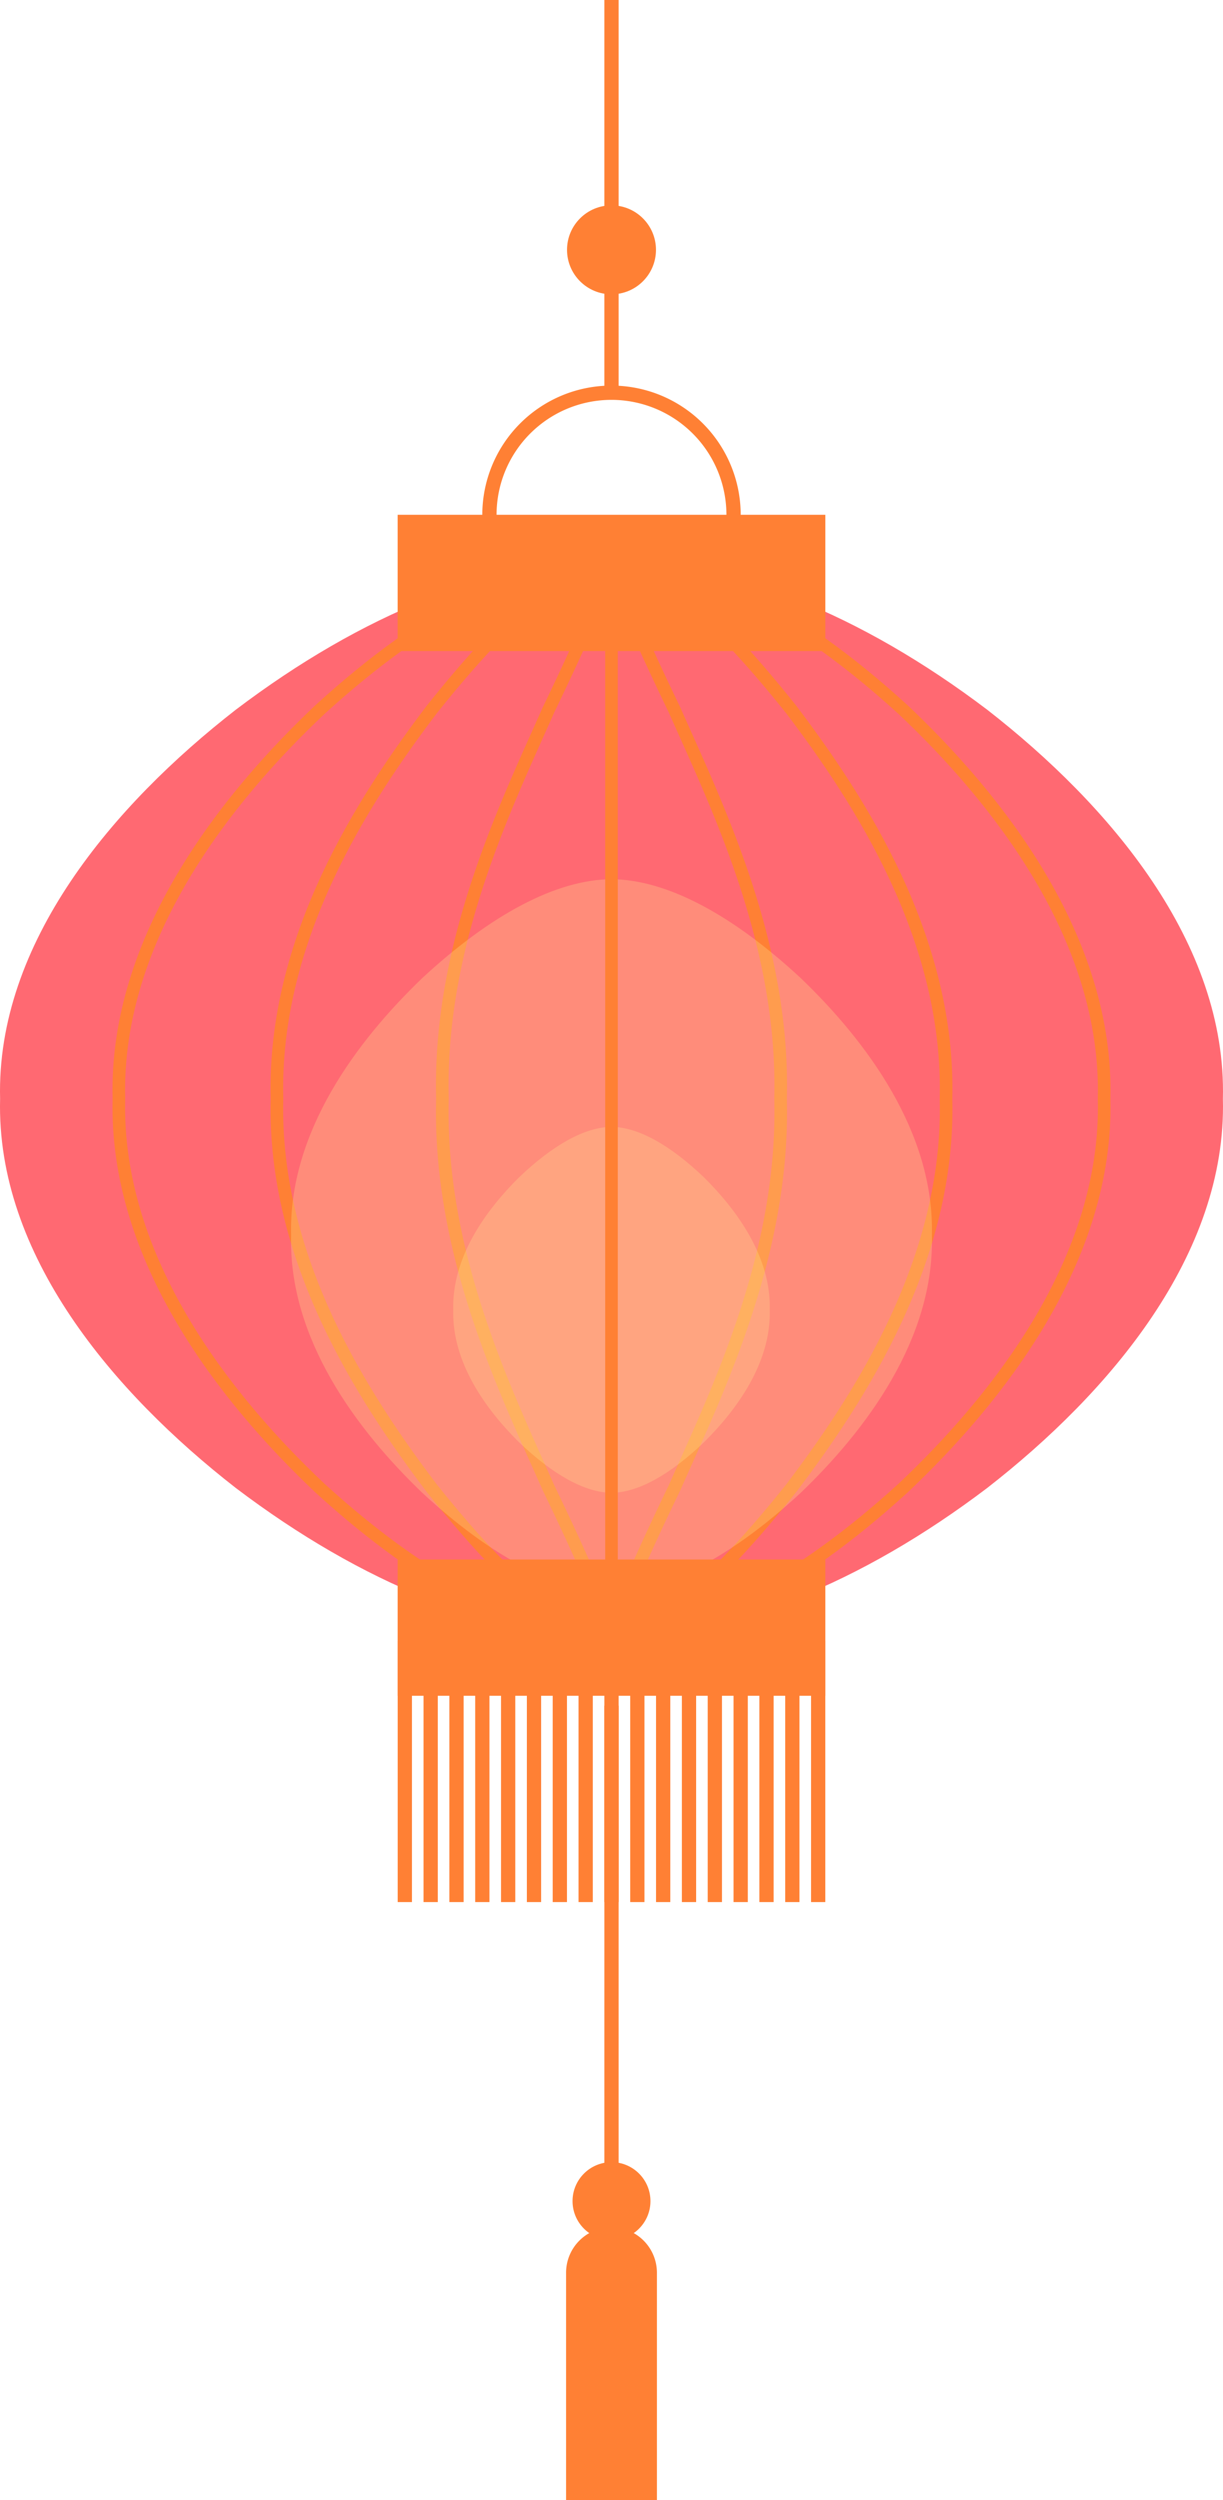   <svg xmlns="http://www.w3.org/2000/svg" viewBox="0 0 269.686 551.271" width="100%" style="vertical-align: middle; max-width: 100%; width: 100%;">
   <g>
    <g>
     <path d="M269.663,242.291c.891,34.43-25.048,64.837-51.973,85.8-27.846,21.1-56.679,32.762-82.847,32.9-26.17-.138-55-11.8-82.848-32.9C25.07,307.128-.87,276.721.022,242.291c-.891-34.43,25.048-64.838,51.974-85.8,27.845-21.1,56.677-32.762,82.847-32.9,26.168.139,55,11.8,82.847,32.9C244.615,177.453,270.554,207.861,269.663,242.291Z" fill="rgb(255,105,114)">
     </path>
     <path d="M134.852,362.379c-19.031-.139-41.592-11.641-65.265-33.263-20.938-19.787-45.68-50.9-44.75-86.861-.931-35.887,23.811-67,44.732-86.773,23.692-21.638,46.253-33.14,65.264-33.279,19.03.138,41.592,11.64,65.265,33.263,20.931,19.779,45.666,50.878,44.751,86.825.916,35.944-23.819,67.044-44.733,86.809C176.425,350.739,153.862,362.241,134.852,362.379Zm-.019-237.405c-18.3.134-40.217,11.386-63.377,32.539C50.963,176.879,26.7,207.318,27.608,242.255c-.9,35.007,23.356,65.447,43.866,84.83,23.141,21.137,45.064,32.389,63.378,32.522,18.294-.133,40.217-11.384,63.377-32.538,20.494-19.367,44.753-49.806,43.848-84.743v-.071c.9-34.939-23.355-65.377-43.866-84.758C175.069,136.359,153.147,125.108,134.833,124.974Z" fill="rgb(255,128,52)">
     </path>
     <path d="M134.863,362.379c-9.664-.143-22.989-11.076-40.776-33.423-15.219-20.1-35.318-50.918-34.391-86.7-.927-35.713,19.172-66.533,34.371-86.6,17.808-22.373,31.132-33.306,40.755-33.449,9.665.142,22.99,11.075,40.777,33.423,15.213,20.089,35.3,50.893,34.392,86.665.912,35.771-19.179,66.576-34.372,86.639C157.811,351.3,144.486,362.237,134.863,362.379Zm-.041-237.405c-5.885.088-17.393,5.777-38.566,32.379-14.926,19.71-34.693,49.987-33.788,84.9-.905,34.984,18.861,65.263,33.807,85,11.667,14.657,27.852,32.193,38.588,32.352,5.885-.087,17.394-5.776,38.568-32.378,14.925-19.71,34.691-49.987,33.788-84.9v-.071c.9-34.916-18.863-65.193-33.809-84.929C161.744,142.669,145.559,125.134,134.822,124.974Z" fill="rgb(255,128,52)">
     </path>
     <path d="M134.844,362.4l-.246-.044a1.456,1.456,0,0,1-1.047-.781,1.787,1.787,0,0,1-.121-1.349c-.677-2.58-4.477-12.415-13.712-31.532-.75-1.693-1.516-3.4-2.307-5.167-9.312-20.781-22.064-49.242-21.235-81.273-.829-31.959,11.923-60.42,21.236-81.2q1.186-2.648,2.287-5.125c9.253-19.157,13.055-29,13.731-31.575a1.785,1.785,0,0,1,.121-1.348l.312-.612.98-.214.247.045a1.457,1.457,0,0,1,1.045.782,1.786,1.786,0,0,1,.121,1.347c.676,2.579,4.475,12.415,13.712,31.532.75,1.693,1.515,3.4,2.306,5.168,9.309,20.774,22.057,49.22,21.238,81.237.819,32.016-11.928,60.462-21.237,81.236q-1.188,2.647-2.288,5.126c-9.254,19.156-13.055,28.994-13.731,31.574a1.789,1.789,0,0,1-.121,1.348l-.313.613Zm0-233.586c-.451,1.189-1.03,2.643-1.768,4.425-1.822,4.4-5.186,12.106-10.86,23.852-.713,1.613-1.481,3.326-2.274,5.1-9.2,20.538-21.807,48.666-20.994,80.067-.813,31.473,11.791,59.6,20.994,80.14q1.188,2.654,2.292,5.137c5.656,11.7,9.019,19.411,10.842,23.81.738,1.782,1.317,3.235,1.768,4.425.45-1.19,1.028-2.643,1.767-4.426,1.823-4.4,5.187-12.105,10.862-23.851.712-1.613,1.48-3.327,2.273-5.1,9.2-20.539,21.808-48.667,20.994-80.068v-.071c.814-31.4-11.791-59.529-20.994-80.067q-1.19-2.655-2.293-5.138c-5.655-11.7-9.019-19.412-10.842-23.81C135.872,131.458,135.293,130,134.843,128.815Z" fill="rgb(255,128,52)">
     </path>
     <g style="opacity:0.29">
      <path d="M205.492,272.409c.589,22.784-14.5,42.906-28.955,56.779-15.067,13.966-29.5,21.682-41.694,21.773-12.19-.091-26.627-7.807-41.695-21.772-14.457-13.873-29.544-34-28.954-56.78-.59-22.785,14.5-42.907,28.955-56.78,15.067-13.965,29.5-21.681,41.694-21.773,12.19.092,26.627,7.808,41.694,21.773C191,229.5,206.082,249.625,205.492,272.409Z" fill="rgb(255, 223, 140)">
      </path>
     </g>
     <g style="opacity:0.29">
      <path d="M169.744,288.809c.3,11.7-7.291,22.037-14.466,29.162-7.488,7.172-14.557,11.135-20.435,11.182-5.878-.048-12.947-4.01-20.436-11.182-7.175-7.125-14.768-17.459-14.465-29.162-.3-11.7,7.291-22.036,14.465-29.161,7.488-7.172,14.557-11.135,20.436-11.182,5.879.047,12.948,4.01,20.436,11.182C162.454,266.773,170.048,277.108,169.744,288.809Z" fill="rgb(255, 223, 140)">
      </path>
     </g>
     <rect x="87.686" y="113.51" width="94.313" height="30.047" fill="rgb(255,128,52)">
     </rect>
     <rect x="87.686" y="343.865" width="94.313" height="30.047" fill="rgb(255,128,52)">
     </rect>
     <rect x="133.457" y="129.102" width="2.771" height="224.108" fill="rgb(255,128,52)">
     </rect>
     <rect x="133.27" width="3.145" height="86.593" fill="rgb(255,128,52)">
     </rect>
     <path d="M134.843,142a28.489,28.489,0,1,1,28.489-28.489A28.522,28.522,0,0,1,134.843,142Zm0-53.833a25.344,25.344,0,1,0,25.344,25.344A25.373,25.373,0,0,0,134.843,88.166Z" fill="rgb(255,128,52)">
     </path>
     <circle cx="134.843" cy="55.086" r="9.807" fill="rgb(255,128,52)">
     </circle>
     <rect x="133.27" y="376.102" width="3.145" height="109.232" fill="rgb(255,128,52)">
     </rect>
     <circle cx="134.843" cy="485.335" r="8.59" fill="rgb(255,128,52)">
     </circle>
     <rect x="87.695" y="361.809" width="3.145" height="57.59" fill="rgb(255,128,52)">
     </rect>
     <rect x="93.392" y="361.809" width="3.145" height="57.59" fill="rgb(255,128,52)">
     </rect>
     <rect x="99.09" y="361.809" width="3.145" height="57.59" fill="rgb(255,128,52)">
     </rect>
     <rect x="104.786" y="361.809" width="3.145" height="57.59" fill="rgb(255,128,52)">
     </rect>
     <rect x="110.483" y="361.809" width="3.145" height="57.59" fill="rgb(255,128,52)">
     </rect>
     <rect x="116.18" y="361.809" width="3.145" height="57.59" fill="rgb(255,128,52)">
     </rect>
     <rect x="121.877" y="361.809" width="3.145" height="57.59" fill="rgb(255,128,52)">
     </rect>
     <rect x="127.574" y="361.809" width="3.145" height="57.59" fill="rgb(255,128,52)">
     </rect>
     <rect x="133.27" y="361.809" width="3.145" height="57.59" fill="rgb(255,128,52)">
     </rect>
     <rect x="138.968" y="361.809" width="3.145" height="57.59" fill="rgb(255,128,52)">
     </rect>
     <rect x="144.664" y="361.809" width="3.145" height="57.59" fill="rgb(255,128,52)">
     </rect>
     <rect x="150.361" y="361.809" width="3.145" height="57.59" fill="rgb(255,128,52)">
     </rect>
     <rect x="156.058" y="361.809" width="3.145" height="57.59" fill="rgb(255,128,52)">
     </rect>
     <rect x="161.755" y="361.809" width="3.145" height="57.59" fill="rgb(255,128,52)">
     </rect>
     <rect x="167.452" y="361.809" width="3.145" height="57.59" fill="rgb(255,128,52)">
     </rect>
     <rect x="173.149" y="361.809" width="3.145" height="57.59" fill="rgb(255,128,52)">
     </rect>
     <rect x="178.846" y="361.809" width="3.145" height="57.59" fill="rgb(255,128,52)">
     </rect>
     <path d="M134.843,491.108h0a10.016,10.016,0,0,1,10.016,10.016v50.147a0,0,0,0,1,0,0H124.827a0,0,0,0,1,0,0V501.124a10.016,10.016,0,0,1,10.016-10.016Z" fill="rgb(255,128,52)">
     </path>
    </g>
   </g>
  </svg>

